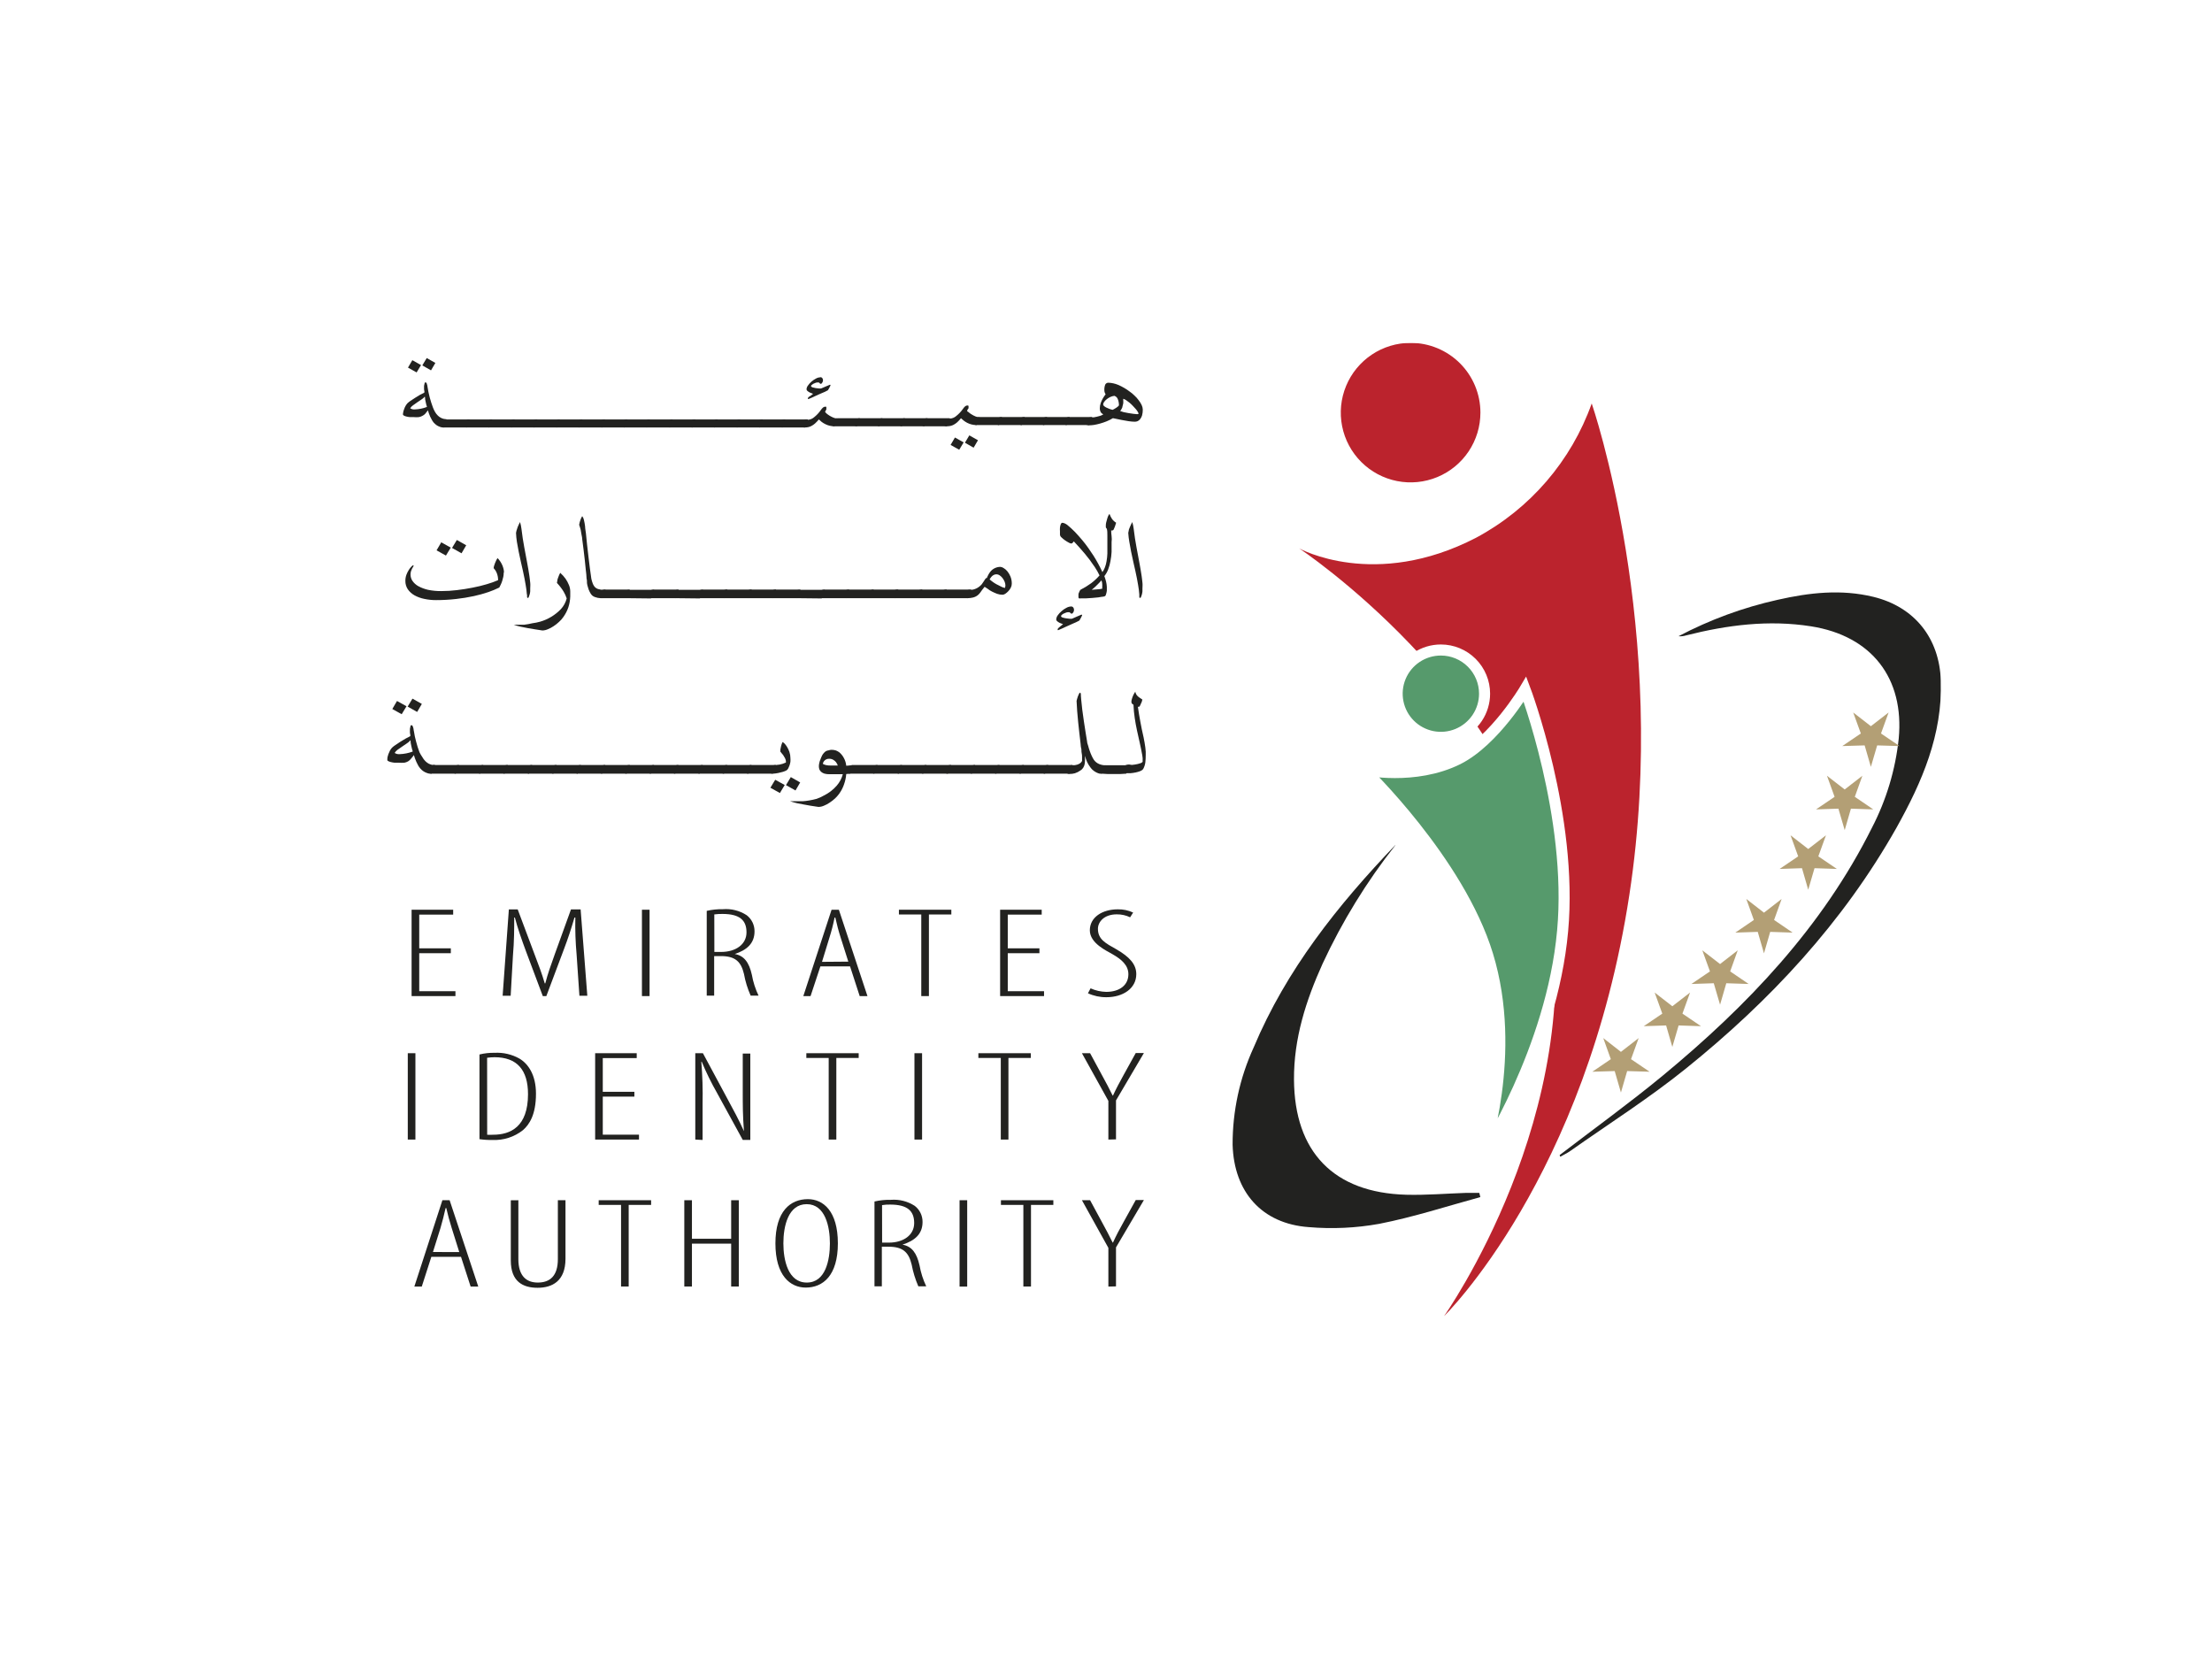<?xml version="1.0" encoding="UTF-8"?> <svg xmlns="http://www.w3.org/2000/svg" width="400" height="300" viewBox="0 0 400 300" fill="none"> <rect width="400" height="300" fill="white"></rect> <g clip-path="url(#clip0_38_118)"> <mask id="mask0_38_118" style="mask-type:luminance" maskUnits="userSpaceOnUse" x="49" y="41" width="321" height="218"> <path d="M369.714 41.341H49.737V258.03H369.714V41.341Z" fill="white"></path> </mask> <g mask="url(#mask0_38_118)"> <path fill-rule="evenodd" clip-rule="evenodd" d="M287.837 72.946C284.137 83.349 276.693 92.003 266.957 97.222C248.582 106.765 234.939 99.169 234.939 99.169C234.939 99.169 273.554 124.799 280.066 161.303C287.208 201.218 261.122 238.012 261.122 238.012C261.122 238.012 286.82 212.999 294.64 161.811C301.976 113.841 287.837 72.971 287.837 72.971" fill="#BB232D"></path> <path fill-rule="evenodd" clip-rule="evenodd" d="M275.769 124.642C275.769 124.642 270.261 133.943 263.664 137.27C255.832 141.176 246.657 139.205 246.657 139.205C246.657 139.205 263.809 155.667 269.014 172.697C274.486 190.598 268.046 209.116 268.046 209.116C268.046 209.116 280.635 189.885 282.572 168.331C284.472 147.672 275.769 124.642 275.769 124.642Z" fill="#569A6C"></path> <path d="M275.769 124.642C275.769 124.642 270.261 133.943 263.664 137.27C255.832 141.176 246.657 139.205 246.657 139.205C246.657 139.205 263.809 155.667 269.014 172.697C274.486 190.598 268.046 209.116 268.046 209.116C268.046 209.116 280.635 189.885 282.572 168.331C284.472 147.672 275.769 124.642 275.769 124.642Z" stroke="white" stroke-width="2" stroke-miterlimit="10"></path> <path fill-rule="evenodd" clip-rule="evenodd" d="M268.458 125.44C268.458 127.002 267.994 128.53 267.125 129.828C266.257 131.127 265.022 132.14 263.578 132.737C262.134 133.335 260.544 133.492 259.011 133.187C257.478 132.882 256.069 132.13 254.964 131.025C253.858 129.921 253.106 128.513 252.801 126.981C252.496 125.449 252.652 123.861 253.25 122.418C253.849 120.975 254.862 119.741 256.162 118.873C257.462 118.005 258.99 117.542 260.553 117.542C261.592 117.542 262.621 117.747 263.581 118.144C264.541 118.542 265.412 119.125 266.147 119.86C266.881 120.594 267.463 121.466 267.859 122.426C268.256 123.386 268.459 124.414 268.458 125.452" fill="#569A6C"></path> <path d="M268.458 125.44C268.458 127.002 267.994 128.53 267.125 129.828C266.257 131.127 265.022 132.14 263.578 132.737C262.134 133.335 260.544 133.492 259.011 133.187C257.478 132.882 256.069 132.13 254.964 131.025C253.858 129.921 253.106 128.513 252.801 126.981C252.496 125.449 252.652 123.861 253.25 122.418C253.849 120.975 254.862 119.741 256.162 118.873C257.462 118.005 258.99 117.542 260.553 117.542C262.649 117.542 264.66 118.374 266.142 119.855C267.625 121.337 268.458 123.346 268.458 125.44Z" stroke="white" stroke-width="2" stroke-miterlimit="10"></path> <path fill-rule="evenodd" clip-rule="evenodd" d="M267.707 74.603C267.709 77.099 266.971 79.539 265.585 81.615C264.199 83.692 262.228 85.311 259.922 86.267C257.615 87.224 255.076 87.475 252.626 86.99C250.176 86.505 247.926 85.304 246.159 83.54C244.392 81.776 243.188 79.529 242.7 77.081C242.212 74.634 242.461 72.096 243.416 69.791C244.372 67.485 245.99 65.514 248.066 64.127C250.143 62.74 252.584 62 255.082 62C258.428 62 261.638 63.328 264.005 65.691C266.372 68.054 267.704 71.26 267.707 74.603Z" fill="#BB232D"></path> <path d="M252.334 152.836C247.129 159.437 242.713 166.622 239.176 174.245C236.162 180.91 233.947 187.792 233.995 195.243C234.08 208.306 241.173 215.684 254.283 216.047C257.914 216.144 261.546 215.829 265.177 215.708C265.952 215.708 266.727 215.708 267.501 215.708C267.562 215.962 267.622 216.216 267.695 216.47C261.643 218.127 255.59 220.099 249.405 221.308C245.197 222.068 240.907 222.267 236.646 221.901C228.173 221.284 223.137 215.539 222.895 207C222.878 200.927 224.179 194.923 226.708 189.401C232.603 175.358 241.912 163.686 252.322 152.812" fill="#222220"></path> <path d="M282.063 208.85C288.273 204.085 294.628 199.5 300.656 194.529C315.969 181.877 329.526 167.677 338.508 149.679C341.111 144.657 342.754 139.193 343.35 133.568C344.379 122.683 338.508 115.002 327.505 113.26C319.842 112.051 312.349 113.018 304.929 114.893C304.476 115.037 303.999 115.09 303.525 115.05C309.189 112.066 315.226 109.849 321.476 108.458C327.19 107.164 332.94 106.511 338.762 107.926C346.243 109.753 350.709 115.425 350.964 123.082C351.278 132.855 347.562 141.418 342.938 149.692C333.254 166.843 320.084 180.982 304.857 193.235C298.211 198.593 290.948 203.202 283.952 208.136C283.383 208.536 282.741 208.826 282.148 209.177L282.039 208.911" fill="#222220"></path> <path d="M326.984 153.526L330.192 151.046L328.812 154.856L332.165 157.13L328.122 156.997L326.984 160.892L325.858 156.997L321.815 157.13L325.168 154.856L323.789 151.046L326.984 153.526Z" fill="#B39F75"></path> <path d="M333.581 142.761L336.777 140.281L335.409 144.091L338.75 146.365L334.707 146.232L333.581 150.115L332.443 146.232L328.4 146.365L331.753 144.091L330.373 140.281L333.581 142.761Z" fill="#B39F75"></path> <path d="M338.314 131.319L341.522 128.839L340.142 132.637L343.495 134.911L339.452 134.79L338.314 138.673L337.188 134.79L333.146 134.911L336.499 132.637L335.119 128.839L338.314 131.319Z" fill="#B39F75"></path> <path d="M318.983 165.041L322.178 162.561L320.811 166.359L324.164 168.645L320.109 168.512L318.983 172.395L317.857 168.512L313.802 168.645L317.155 166.359L315.787 162.561L318.983 165.041Z" fill="#B39F75"></path> <path d="M311.042 174.33L314.238 171.85L312.87 175.66L316.211 177.934L312.168 177.801L311.042 181.684L309.904 177.801L305.861 177.934L309.214 175.66L307.834 171.85L311.042 174.33Z" fill="#B39F75"></path> <path d="M302.411 181.962L305.619 179.483L304.239 183.293L307.592 185.567L303.549 185.433L302.411 189.316L301.286 185.433L297.243 185.567L300.596 183.293L299.216 179.483L302.411 181.962Z" fill="#B39F75"></path> <path d="M293.115 190.211L296.323 187.719L294.943 191.53L298.296 193.803L294.241 193.683L293.115 197.565L291.989 193.683L287.946 193.803L291.287 191.53L289.919 187.719L293.115 190.211Z" fill="#B39F75"></path> <path d="M81.524 172.37H75.81V179.241H82.359V180.124H74.43V164.508H81.948V165.391H75.81V171.487H81.524V172.37Z" fill="#222220"></path> <path d="M104.269 172.624C104.068 170.397 103.991 168.16 104.039 165.924H103.881C103.361 167.714 102.78 169.552 101.944 171.741L98.797 180.124H98.156L95.166 172.165C94.27 169.746 93.592 167.798 93.108 165.924H92.987C92.987 167.847 92.987 170.169 92.757 172.806L92.345 180.063H90.893L92.019 164.448H93.616L96.643 172.516C97.442 174.62 97.986 176.035 98.507 177.825H98.604C99.076 176.011 99.56 174.693 100.335 172.516L103.252 164.448H104.995L106.205 180.063H104.777L104.269 172.624Z" fill="#222220"></path> <path d="M117.463 164.508H116.083V180.124H117.463V164.508Z" fill="#222220"></path> <path d="M127.8 164.714C128.761 164.493 129.744 164.391 130.73 164.412C132.243 164.287 133.756 164.67 135.027 165.5C135.473 165.843 135.833 166.285 136.079 166.791C136.324 167.297 136.449 167.853 136.443 168.415C136.443 170.617 135.027 171.802 132.872 172.516C134.543 172.818 135.451 174.003 135.959 176.265C136.19 177.572 136.597 178.841 137.169 180.039H135.741C135.183 178.781 134.776 177.462 134.531 176.108C133.986 173.834 132.896 172.891 130.354 172.891H129.144V180.039H127.8V164.714ZM129.18 172.141H130.391C133.054 172.141 134.991 170.774 134.991 168.597C134.991 166.419 133.78 165.27 130.645 165.27C130.151 165.263 129.658 165.291 129.168 165.355L129.18 172.141Z" fill="#222220"></path> <path d="M148.354 174.753L146.575 180.124H145.267L150.376 164.508H151.695L156.864 180.124H155.46L153.716 174.753H148.354ZM153.402 173.894L152.022 169.552C151.634 168.343 151.344 167.242 151.053 165.924H150.92C150.677 167.149 150.366 168.361 149.988 169.552L148.645 173.931L153.402 173.894Z" fill="#222220"></path> <path d="M166.596 165.367H162.553V164.508H172.031V165.367H167.976V180.124H166.596V165.367Z" fill="#222220"></path> <path d="M187.961 172.37H182.235V179.241H188.796V180.124H180.855V164.508H188.373V165.391H182.235V171.487H187.961V172.37Z" fill="#222220"></path> <path d="M197.209 178.721C198.097 179.121 199.056 179.339 200.029 179.362C202.45 179.362 204.048 178.152 204.048 176.168C204.048 174.523 202.765 173.459 201.155 172.54C200.223 171.971 197.076 170.617 197.076 168.234C197.076 165.851 199.351 164.436 202.123 164.436C203.084 164.413 204.037 164.612 204.908 165.016L204.363 165.875C203.608 165.513 202.779 165.331 201.942 165.343C199.63 165.343 198.54 166.734 198.54 167.956C198.54 169.879 199.957 170.58 201.845 171.645C204.266 173.036 205.476 174.378 205.476 176.156C205.476 178.757 203.055 180.329 200.078 180.329C198.925 180.341 197.784 180.097 196.737 179.616L197.209 178.721Z" fill="#222220"></path> <path d="M80.325 77.301H80.035C79.874 77.284 79.715 77.247 79.563 77.192C79.369 77.121 79.183 77.032 79.006 76.926C78.793 76.78 78.597 76.61 78.425 76.418C78.302 76.266 78.193 76.104 78.098 75.934C77.989 75.74 77.88 75.535 77.783 75.329C77.686 75.124 77.614 74.918 77.541 74.712C77.469 74.507 77.42 74.349 77.384 74.204C77.19 74.458 77.021 74.676 76.876 74.845C76.728 74.994 76.556 75.117 76.367 75.208C76.175 75.315 75.966 75.388 75.75 75.426C75.44 75.455 75.128 75.455 74.818 75.426C74.58 75.438 74.341 75.438 74.103 75.426C73.891 75.406 73.681 75.369 73.474 75.317C73.318 75.282 73.167 75.225 73.026 75.148C72.917 75.075 72.857 75.003 72.857 74.918C72.865 74.787 72.885 74.658 72.917 74.531C72.954 74.349 73.007 74.171 73.075 73.999C73.139 73.797 73.224 73.602 73.329 73.418C73.43 73.235 73.552 73.065 73.692 72.91C73.855 72.76 74.029 72.623 74.212 72.499C74.467 72.317 74.757 72.136 75.06 71.942C75.362 71.749 75.665 71.555 75.968 71.386C76.27 71.217 76.512 71.096 76.682 71.023C76.851 70.951 76.682 70.6 76.682 70.382C76.682 70.164 76.682 69.959 76.682 69.777C76.702 69.626 76.734 69.476 76.779 69.33C76.779 69.209 76.839 69.148 76.96 69.148C77.005 69.152 77.047 69.168 77.082 69.197C77.116 69.225 77.142 69.263 77.154 69.306C77.208 69.438 77.249 69.576 77.275 69.717C77.275 69.898 77.348 70.092 77.372 70.309C77.396 70.527 77.457 70.769 77.505 71.011C77.553 71.253 77.638 71.58 77.711 71.882C77.783 72.184 77.88 72.487 77.977 72.789C78.074 73.091 78.171 73.382 78.28 73.66C78.381 73.93 78.503 74.193 78.643 74.446C78.78 74.701 78.956 74.933 79.163 75.136C79.325 75.302 79.513 75.441 79.72 75.547C79.894 75.644 80.082 75.713 80.277 75.752C80.436 75.788 80.598 75.808 80.761 75.813L80.325 77.301ZM74.564 65.133L76.137 66.016L75.338 67.346L73.777 66.475L74.564 65.133ZM76.815 71.713C76.67 71.898 76.494 72.058 76.294 72.184L75.483 72.729L74.684 73.297C74.478 73.435 74.305 73.617 74.176 73.829C74.426 73.995 74.726 74.067 75.023 74.035C75.77 74.009 76.506 73.858 77.202 73.587C77.202 73.491 77.142 73.358 77.093 73.212C77.045 73.067 77.021 72.898 76.984 72.716L76.876 72.196C76.876 72.015 76.876 71.846 76.815 71.713ZM77.166 64.746L78.728 65.629L77.941 66.971L76.367 66.076L77.166 64.746Z" fill="#222220"></path> <path d="M80.325 77.301C80.243 77.301 80.162 77.284 80.087 77.251C80.012 77.217 79.944 77.168 79.89 77.107C79.822 77.035 79.773 76.949 79.744 76.854C79.716 76.76 79.71 76.66 79.726 76.563C79.743 76.466 79.781 76.374 79.839 76.294C79.897 76.215 79.972 76.149 80.059 76.103C80.287 75.926 80.57 75.836 80.858 75.849H84.937L84.405 77.301H80.325Z" fill="#222220"></path> <path d="M84.405 77.301C84.322 77.302 84.241 77.285 84.165 77.252C84.09 77.218 84.023 77.169 83.969 77.107C83.856 76.986 83.795 76.825 83.799 76.66C83.805 76.547 83.838 76.439 83.895 76.342C83.952 76.245 84.031 76.163 84.126 76.103C84.361 75.931 84.646 75.842 84.937 75.849H89.016L88.472 77.301H84.405Z" fill="#222220"></path> <path d="M88.472 77.301C88.389 77.302 88.308 77.285 88.233 77.252C88.157 77.218 88.09 77.169 88.036 77.107C87.919 76.987 87.854 76.827 87.855 76.66C87.864 76.547 87.899 76.438 87.958 76.341C88.017 76.245 88.097 76.163 88.193 76.103C88.428 75.931 88.713 75.842 89.004 75.849H93.084L92.551 77.301H88.472Z" fill="#222220"></path> <path d="M92.563 77.301C92.481 77.302 92.4 77.285 92.324 77.252C92.249 77.218 92.182 77.169 92.128 77.107C92.011 76.987 91.946 76.827 91.946 76.66C91.955 76.547 91.991 76.438 92.049 76.341C92.108 76.245 92.189 76.163 92.285 76.103C92.52 75.931 92.805 75.842 93.096 75.849H97.175L96.643 77.301H92.563Z" fill="#222220"></path> <path d="M96.643 77.301C96.559 77.3 96.476 77.283 96.399 77.25C96.322 77.217 96.252 77.168 96.195 77.107C96.128 77.035 96.078 76.949 96.05 76.854C96.021 76.76 96.015 76.66 96.031 76.563C96.048 76.466 96.086 76.374 96.144 76.294C96.202 76.215 96.277 76.149 96.364 76.103C96.599 75.931 96.884 75.842 97.175 75.849H101.255L100.71 77.301H96.643Z" fill="#222220"></path> <path d="M100.71 77.301C100.628 77.3 100.547 77.282 100.472 77.249C100.397 77.215 100.33 77.167 100.274 77.107C100.207 77.035 100.157 76.949 100.129 76.854C100.101 76.76 100.094 76.66 100.111 76.563C100.127 76.466 100.166 76.374 100.223 76.294C100.281 76.215 100.356 76.149 100.444 76.103C100.674 75.931 100.955 75.842 101.242 75.849H105.322L104.789 77.301H100.71Z" fill="#222220"></path> <path d="M104.789 77.301C104.707 77.301 104.626 77.284 104.55 77.251C104.475 77.217 104.408 77.168 104.353 77.107C104.249 76.982 104.197 76.822 104.208 76.66C104.214 76.546 104.249 76.436 104.308 76.339C104.367 76.242 104.449 76.161 104.547 76.103C104.775 75.926 105.058 75.836 105.346 75.849H109.425L108.893 77.301H104.789Z" fill="#222220"></path> <path d="M108.868 77.301C108.786 77.302 108.705 77.285 108.629 77.252C108.554 77.218 108.487 77.169 108.433 77.107C108.319 76.986 108.258 76.825 108.263 76.66C108.269 76.547 108.302 76.439 108.359 76.342C108.416 76.245 108.495 76.163 108.59 76.103C108.825 75.931 109.11 75.842 109.401 75.849H113.48L112.948 77.301H108.868Z" fill="#222220"></path> <path d="M112.948 77.301C112.865 77.302 112.784 77.285 112.709 77.252C112.633 77.218 112.566 77.169 112.512 77.107C112.395 76.987 112.33 76.827 112.33 76.66C112.34 76.547 112.375 76.438 112.434 76.341C112.493 76.245 112.573 76.163 112.669 76.103C112.904 75.931 113.189 75.842 113.48 75.849H117.523L116.991 77.301H112.948Z" fill="#222220"></path> <path d="M117.027 77.301C116.943 77.3 116.86 77.283 116.783 77.25C116.706 77.217 116.637 77.168 116.579 77.107C116.471 76.983 116.411 76.824 116.41 76.66C116.419 76.547 116.454 76.438 116.513 76.341C116.572 76.245 116.653 76.163 116.749 76.103C116.984 75.931 117.269 75.842 117.56 75.849H121.639L121.155 77.301H117.027Z" fill="#222220"></path> <path d="M121.155 77.301C121.071 77.3 120.988 77.283 120.911 77.25C120.834 77.217 120.765 77.168 120.707 77.107C120.64 77.035 120.59 76.949 120.562 76.854C120.533 76.76 120.527 76.66 120.544 76.563C120.56 76.466 120.599 76.374 120.656 76.294C120.714 76.215 120.789 76.149 120.876 76.103C121.111 75.931 121.396 75.842 121.687 75.849H125.767L125.222 77.301H121.155Z" fill="#222220"></path> <path d="M125.174 77.301C125.092 77.3 125.011 77.282 124.936 77.249C124.861 77.215 124.793 77.167 124.738 77.107C124.671 77.035 124.621 76.949 124.593 76.854C124.564 76.76 124.558 76.66 124.574 76.563C124.591 76.466 124.629 76.374 124.687 76.294C124.745 76.215 124.82 76.149 124.907 76.103C125.138 75.931 125.419 75.842 125.706 75.849H129.785L129.253 77.301H125.174Z" fill="#222220"></path> <path d="M129.253 77.301C129.171 77.301 129.089 77.284 129.014 77.251C128.939 77.217 128.872 77.168 128.817 77.107C128.75 77.035 128.7 76.949 128.672 76.854C128.644 76.76 128.637 76.66 128.654 76.563C128.67 76.466 128.709 76.374 128.766 76.294C128.824 76.215 128.899 76.149 128.987 76.103C129.214 75.926 129.497 75.836 129.785 75.849H133.865L133.332 77.301H129.253Z" fill="#222220"></path> <path d="M133.332 77.301C133.25 77.302 133.168 77.285 133.093 77.252C133.018 77.218 132.951 77.169 132.896 77.107C132.783 76.986 132.722 76.825 132.727 76.66C132.733 76.547 132.766 76.439 132.822 76.342C132.879 76.245 132.959 76.163 133.054 76.103C133.289 75.931 133.574 75.842 133.865 75.849H137.944L137.411 77.301H133.332Z" fill="#222220"></path> <path d="M137.412 77.301C137.329 77.302 137.248 77.285 137.172 77.252C137.097 77.218 137.03 77.169 136.976 77.107C136.859 76.987 136.794 76.827 136.794 76.66C136.803 76.547 136.839 76.438 136.898 76.341C136.957 76.245 137.037 76.163 137.133 76.103C137.368 75.931 137.653 75.842 137.944 75.849H142.023L141.491 77.301H137.412Z" fill="#222220"></path> <path d="M141.491 77.301C141.407 77.3 141.324 77.283 141.247 77.25C141.17 77.217 141.1 77.168 141.043 77.107C140.935 76.983 140.875 76.824 140.873 76.66C140.882 76.547 140.918 76.438 140.977 76.341C141.036 76.245 141.116 76.163 141.212 76.103C141.447 75.931 141.732 75.842 142.023 75.849H146.103L145.57 77.301H141.491Z" fill="#222220"></path> <path d="M150.884 77.083C150.303 77.089 149.729 76.952 149.213 76.684C148.988 76.571 148.773 76.437 148.572 76.285C148.399 76.149 148.233 76.003 148.076 75.849C147.86 76.112 147.625 76.358 147.374 76.587C147.181 76.756 146.97 76.902 146.744 77.022C146.559 77.127 146.359 77.2 146.151 77.24C145.96 77.278 145.765 77.299 145.57 77.301C145.458 77.317 145.343 77.305 145.237 77.264C145.132 77.224 145.038 77.157 144.965 77.071C144.884 76.944 144.838 76.798 144.832 76.647C144.835 76.538 144.873 76.432 144.94 76.345C145.02 76.243 145.119 76.156 145.231 76.091C145.352 76.007 145.487 75.945 145.63 75.91C145.787 75.886 145.946 75.886 146.103 75.91C146.515 75.885 146.907 75.723 147.216 75.45C147.682 75.081 148.09 74.645 148.427 74.156C148.543 73.981 148.681 73.823 148.838 73.684C148.96 73.583 149.116 73.531 149.274 73.539C149.371 73.539 149.419 73.539 149.431 73.636C149.442 73.692 149.442 73.749 149.431 73.805C149.446 73.861 149.446 73.919 149.431 73.974C149.431 74.035 149.431 74.108 149.347 74.18C149.293 74.274 149.245 74.371 149.201 74.47C149.201 74.47 149.274 74.603 149.419 74.737C149.595 74.887 149.781 75.024 149.976 75.148C150.211 75.294 150.458 75.42 150.714 75.523C150.955 75.628 151.214 75.686 151.477 75.692L150.884 77.083ZM148.354 68.205C148.423 68.203 148.491 68.219 148.553 68.251C148.614 68.282 148.666 68.329 148.705 68.386C148.783 68.487 148.825 68.61 148.826 68.737C148.83 68.906 148.779 69.071 148.681 69.209C148.596 69.342 148.511 69.415 148.439 69.415C148.39 69.411 148.343 69.396 148.301 69.371C148.258 69.345 148.223 69.311 148.197 69.269C148.181 69.237 148.157 69.21 148.127 69.191C148.097 69.172 148.063 69.161 148.027 69.16H147.785C147.677 69.166 147.57 69.191 147.47 69.233C147.34 69.273 147.215 69.326 147.095 69.39C146.982 69.45 146.876 69.523 146.78 69.608C146.716 69.66 146.673 69.733 146.659 69.814C146.659 69.898 146.744 69.983 146.914 70.043C147.1 70.099 147.29 70.143 147.482 70.177L148.1 70.249H148.475C148.826 70.116 149.092 69.995 149.274 69.91L150.073 69.572C150.146 69.572 150.182 69.572 150.182 69.693C150.051 69.994 149.897 70.285 149.722 70.564L149.165 70.854L148.681 71.059L148.148 71.289L147.507 71.58L146.889 71.87C146.708 71.954 146.466 72.063 146.175 72.172C146.175 72.172 146.09 72.172 146.09 72.051C146.102 71.947 146.154 71.851 146.236 71.785C146.345 71.71 146.458 71.642 146.575 71.58L147.035 71.217C146.837 71.152 146.643 71.075 146.454 70.987C146.312 70.922 146.182 70.837 146.066 70.733C146.002 70.696 145.948 70.643 145.91 70.58C145.872 70.516 145.851 70.444 145.848 70.37C145.867 70.132 145.955 69.905 146.103 69.717C146.282 69.457 146.493 69.222 146.732 69.015C146.98 68.799 147.252 68.612 147.543 68.459C147.79 68.315 148.069 68.236 148.354 68.229" fill="#222220"></path> <path d="M150.884 77.083C150.801 77.087 150.719 77.071 150.643 77.038C150.568 77.004 150.501 76.953 150.448 76.889C150.332 76.77 150.266 76.609 150.267 76.442C150.276 76.329 150.311 76.22 150.37 76.124C150.429 76.027 150.51 75.945 150.606 75.885C150.84 75.714 151.126 75.624 151.417 75.632H155.496L154.963 77.083H150.884Z" fill="#222220"></path> <path d="M154.963 77.083C154.879 77.086 154.795 77.07 154.718 77.037C154.64 77.003 154.571 76.953 154.516 76.889C154.448 76.817 154.399 76.731 154.37 76.637C154.342 76.542 154.336 76.443 154.352 76.346C154.369 76.249 154.407 76.156 154.465 76.077C154.523 75.997 154.598 75.931 154.685 75.885C154.92 75.714 155.205 75.624 155.496 75.632H159.575L159.031 77.083H154.963Z" fill="#222220"></path> <path d="M159.03 77.083C158.948 77.085 158.866 77.069 158.791 77.035C158.715 77.002 158.648 76.952 158.595 76.889C158.527 76.817 158.478 76.731 158.449 76.637C158.421 76.542 158.415 76.443 158.431 76.346C158.448 76.249 158.486 76.156 158.544 76.077C158.602 75.997 158.677 75.931 158.764 75.885C158.994 75.714 159.276 75.624 159.563 75.632H163.642L163.11 77.083H159.03Z" fill="#222220"></path> <path d="M163.11 77.083C163.027 77.085 162.945 77.069 162.87 77.035C162.795 77.002 162.728 76.952 162.674 76.889C162.607 76.817 162.557 76.731 162.529 76.637C162.5 76.542 162.494 76.443 162.511 76.346C162.527 76.249 162.566 76.157 162.623 76.077C162.681 75.997 162.756 75.931 162.843 75.885C163.071 75.709 163.354 75.618 163.642 75.632H167.722L167.153 77.083H163.11Z" fill="#222220"></path> <path d="M167.153 77.083C167.07 77.087 166.988 77.071 166.912 77.038C166.836 77.004 166.77 76.953 166.717 76.889C166.604 76.768 166.543 76.608 166.548 76.442C166.554 76.33 166.586 76.221 166.643 76.124C166.7 76.027 166.779 75.945 166.874 75.885C167.109 75.714 167.394 75.624 167.685 75.632H171.765L171.232 77.083H167.153Z" fill="#222220"></path> <path d="M176.582 76.865C176.28 76.868 175.979 76.831 175.687 76.756C175.419 76.687 175.159 76.59 174.912 76.466C174.69 76.353 174.479 76.219 174.283 76.067C174.103 75.934 173.933 75.788 173.774 75.632C173.562 75.894 173.331 76.14 173.084 76.369C172.89 76.536 172.679 76.682 172.455 76.805C172.269 76.907 172.069 76.981 171.862 77.022C171.666 77.061 171.468 77.081 171.268 77.083C170.966 77.083 170.772 77.01 170.675 76.853C170.586 76.729 170.536 76.582 170.53 76.43C170.533 76.32 170.572 76.214 170.639 76.127C170.718 76.025 170.817 75.939 170.929 75.873C171.056 75.791 171.195 75.73 171.341 75.692C171.493 75.668 171.649 75.668 171.801 75.692C172.213 75.667 172.605 75.505 172.915 75.232C173.377 74.865 173.785 74.433 174.125 73.95C174.239 73.77 174.377 73.608 174.537 73.466C174.658 73.365 174.814 73.313 174.972 73.321C175.007 73.316 175.043 73.323 175.074 73.34C175.105 73.358 175.129 73.385 175.142 73.418C175.145 73.474 175.145 73.531 175.142 73.587C175.151 73.643 175.151 73.701 175.142 73.757C175.142 73.817 175.142 73.89 175.045 73.962C174.948 74.035 174.972 74.12 174.9 74.253C174.827 74.386 174.972 74.386 175.13 74.519C175.3 74.676 175.487 74.814 175.687 74.93C175.916 75.079 176.159 75.204 176.413 75.305C176.654 75.41 176.913 75.468 177.176 75.474L176.582 76.865ZM172.685 79.115L174.258 79.998L173.459 81.328L171.898 80.458L172.685 79.115ZM175.287 78.728L176.849 79.611L176.062 80.954L174.488 80.058L175.287 78.728Z" fill="#222220"></path> <path d="M176.582 76.865C176.5 76.869 176.417 76.853 176.342 76.82C176.266 76.786 176.199 76.736 176.147 76.672C176.089 76.612 176.045 76.542 176.016 76.465C175.987 76.388 175.973 76.306 175.977 76.224C175.983 76.112 176.016 76.003 176.073 75.906C176.13 75.809 176.209 75.728 176.304 75.668C176.539 75.496 176.824 75.407 177.115 75.414H181.194L180.662 76.865H176.582Z" fill="#222220"></path> <path d="M180.662 76.865C180.579 76.869 180.497 76.853 180.421 76.82C180.345 76.786 180.279 76.736 180.226 76.672C180.167 76.613 180.121 76.543 180.09 76.466C180.058 76.389 180.043 76.307 180.045 76.224C180.054 76.112 180.089 76.002 180.148 75.906C180.207 75.809 180.287 75.728 180.383 75.668C180.618 75.496 180.903 75.407 181.194 75.414H185.31L184.777 76.865H180.662Z" fill="#222220"></path> <path d="M184.741 76.865C184.658 76.869 184.576 76.853 184.5 76.82C184.425 76.786 184.358 76.736 184.305 76.672C184.246 76.613 184.2 76.543 184.169 76.466C184.138 76.389 184.122 76.307 184.124 76.224C184.133 76.112 184.168 76.002 184.227 75.906C184.286 75.809 184.367 75.728 184.463 75.668C184.697 75.496 184.983 75.407 185.274 75.414H189.353L188.82 76.865H184.741Z" fill="#222220"></path> <path d="M188.82 76.865C188.736 76.868 188.652 76.852 188.575 76.819C188.497 76.785 188.428 76.735 188.373 76.672C188.263 76.549 188.202 76.389 188.203 76.224C188.212 76.112 188.248 76.002 188.307 75.906C188.365 75.809 188.446 75.728 188.542 75.668C188.777 75.496 189.062 75.407 189.353 75.414H193.432L192.888 76.865H188.82Z" fill="#222220"></path> <path d="M192.9 76.865C192.815 76.868 192.731 76.852 192.654 76.819C192.576 76.785 192.507 76.735 192.452 76.672C192.342 76.549 192.281 76.389 192.282 76.224C192.288 76.111 192.323 76.001 192.382 75.903C192.441 75.806 192.523 75.725 192.621 75.668C192.855 75.494 193.141 75.405 193.432 75.414H197.499L196.967 76.865H192.9Z" fill="#222220"></path> <path d="M199.485 74.906C199.355 74.84 199.237 74.754 199.134 74.652C199.062 74.556 199.005 74.45 198.964 74.337C198.904 74.175 198.876 74.002 198.88 73.829C198.882 73.504 198.939 73.18 199.049 72.874C199.146 72.597 199.268 72.33 199.412 72.076C199.564 71.804 199.739 71.545 199.933 71.301C199.786 71.087 199.706 70.835 199.703 70.576C199.682 70.226 199.736 69.875 199.86 69.547C199.915 69.439 200 69.349 200.105 69.289C200.211 69.228 200.332 69.201 200.453 69.209C201.053 69.231 201.643 69.363 202.196 69.596C202.937 69.912 203.636 70.319 204.278 70.805C204.587 71.015 204.875 71.254 205.138 71.519C205.42 71.774 205.676 72.058 205.9 72.366C206.116 72.633 206.299 72.926 206.445 73.237C206.571 73.493 206.642 73.773 206.651 74.059C206.658 74.422 206.613 74.785 206.518 75.136C206.443 75.377 206.324 75.603 206.167 75.801C206.045 75.958 205.887 76.082 205.707 76.164C205.552 76.224 205.388 76.256 205.222 76.26C204.841 76.252 204.461 76.22 204.085 76.164C203.625 76.091 203.189 76.019 202.777 75.934C202.366 75.849 201.845 75.752 201.252 75.619C200.888 75.838 200.507 76.028 200.114 76.188C199.727 76.345 199.34 76.478 198.904 76.599C198.545 76.7 198.182 76.781 197.814 76.841C197.514 76.886 197.21 76.911 196.906 76.914C196.771 76.896 196.638 76.868 196.507 76.829C196.403 76.788 196.311 76.722 196.241 76.635C196.194 76.583 196.158 76.522 196.135 76.455C196.113 76.389 196.103 76.319 196.108 76.248C196.115 76.129 196.155 76.014 196.223 75.916C196.292 75.818 196.386 75.74 196.495 75.692C196.782 75.529 197.109 75.449 197.439 75.462H197.814L198.359 75.353C198.556 75.312 198.75 75.26 198.94 75.196C199.108 75.144 199.27 75.075 199.424 74.99M199.485 73.14C199.489 73.192 199.504 73.242 199.529 73.288C199.554 73.334 199.589 73.374 199.63 73.406C199.748 73.519 199.882 73.613 200.029 73.684C200.21 73.776 200.396 73.857 200.586 73.926C200.785 74.009 200.992 74.07 201.204 74.108L201.506 73.95L201.881 73.72C201.998 73.645 202.107 73.561 202.208 73.466C202.243 73.443 202.273 73.412 202.296 73.377C202.319 73.342 202.334 73.302 202.341 73.261C202.342 72.901 202.277 72.544 202.148 72.209C202.099 72.062 202.017 71.929 201.908 71.82C201.798 71.71 201.665 71.628 201.518 71.579C201.263 71.609 201.014 71.678 200.78 71.785C200.552 71.894 200.337 72.028 200.138 72.184C199.957 72.325 199.798 72.492 199.666 72.68C199.56 72.811 199.497 72.972 199.485 73.14ZM202.535 74.349C202.693 74.349 202.923 74.458 203.201 74.531L204.072 74.7L204.956 74.833C205.173 74.866 205.391 74.886 205.61 74.894C205.791 74.894 205.876 74.894 205.876 74.797C205.863 74.674 205.817 74.557 205.743 74.458C205.632 74.279 205.506 74.109 205.368 73.95C205.2 73.748 205.022 73.554 204.835 73.37C204.645 73.168 204.443 72.978 204.23 72.801C204.024 72.632 203.818 72.487 203.625 72.354C203.468 72.248 203.297 72.166 203.116 72.112V72.354C203.135 72.555 203.135 72.757 203.116 72.958C203.082 73.151 203.034 73.341 202.971 73.527C202.971 73.708 202.838 73.866 202.777 74.011C202.722 74.131 202.653 74.245 202.571 74.349" fill="#222220"></path> <path d="M91.086 103.56C91.086 103.807 91.061 104.054 91.014 104.298C90.953 104.552 90.893 104.793 90.82 105.035C90.748 105.277 90.651 105.495 90.554 105.713C90.457 105.93 90.372 106.1 90.287 106.245C89.648 106.56 88.989 106.835 88.314 107.067C87.453 107.358 86.576 107.6 85.688 107.793C84.632 108.021 83.566 108.195 82.492 108.313C81.287 108.451 80.074 108.519 78.861 108.519C78.149 108.522 77.439 108.449 76.742 108.301C76.12 108.18 75.519 107.964 74.963 107.66C74.482 107.393 74.068 107.021 73.752 106.572C73.448 106.118 73.291 105.581 73.305 105.035C73.302 104.665 73.363 104.297 73.486 103.947C73.602 103.639 73.748 103.343 73.922 103.064C74.056 102.845 74.214 102.642 74.394 102.459C74.539 102.302 74.636 102.229 74.697 102.229C74.757 102.229 74.793 102.229 74.793 102.314C74.793 102.399 74.588 102.677 74.515 102.822C74.437 102.973 74.372 103.131 74.321 103.294C74.235 103.588 74.215 103.897 74.26 104.2C74.306 104.503 74.418 104.792 74.588 105.047C74.865 105.443 75.23 105.769 75.653 106.003C76.202 106.298 76.788 106.518 77.396 106.656C78.192 106.821 79.004 106.898 79.817 106.886C80.743 106.887 81.669 106.83 82.589 106.717C83.557 106.608 84.513 106.451 85.446 106.269C86.378 106.088 87.237 105.882 88.036 105.64C88.728 105.441 89.408 105.199 90.07 104.914C90.075 104.502 90.006 104.092 89.864 103.705C89.734 103.349 89.532 103.024 89.271 102.749C89.275 102.606 89.3 102.463 89.343 102.326C89.395 102.15 89.456 101.976 89.525 101.806L89.743 101.31C89.828 101.141 89.9 101.02 89.961 100.923C90.09 101.036 90.204 101.167 90.3 101.31C90.453 101.502 90.587 101.708 90.699 101.927C90.827 102.165 90.928 102.417 91.002 102.677C91.087 102.943 91.132 103.22 91.135 103.499M79.793 98.069L81.512 99.024L80.64 100.463L78.945 99.52L79.793 98.069ZM82.613 97.645L84.308 98.601L83.46 100.052L81.742 99.085L82.613 97.645Z" fill="#222220"></path> <path d="M95.275 107.467C95.231 106.899 95.158 106.334 95.057 105.773C94.936 105.047 94.778 104.201 94.561 103.233C94.452 102.725 94.318 102.181 94.185 101.576C94.052 100.971 93.919 100.367 93.798 99.774C93.677 99.181 93.568 98.564 93.471 97.984C93.388 97.447 93.335 96.906 93.314 96.363C93.328 96.227 93.356 96.094 93.398 95.964C93.459 95.758 93.544 95.528 93.616 95.299C93.741 94.993 93.882 94.694 94.04 94.403C94.159 94.799 94.244 95.203 94.294 95.613C94.439 96.823 94.609 97.948 94.803 98.963L95.323 101.745C95.396 102.108 95.468 102.495 95.541 102.955C95.614 103.415 95.674 103.802 95.735 104.165C95.795 104.527 95.832 105.011 95.88 105.374C95.928 105.737 95.88 106.124 95.88 106.438C95.889 106.6 95.889 106.761 95.88 106.922C95.88 107.116 95.819 107.297 95.783 107.479C95.745 107.633 95.693 107.783 95.626 107.926C95.626 108.059 95.505 108.12 95.432 108.12C95.359 108.12 95.323 108.12 95.311 107.926C95.299 107.733 95.311 107.684 95.311 107.563L95.275 107.467Z" fill="#222220"></path> <path d="M101.327 103.608C101.687 103.923 102.008 104.281 102.283 104.673C102.515 105.009 102.71 105.37 102.864 105.749C103.032 106.13 103.119 106.542 103.119 106.959V107.6C103.126 107.684 103.126 107.769 103.119 107.854C103.101 108.533 102.982 109.205 102.767 109.849C102.553 110.472 102.247 111.059 101.86 111.591C101.639 111.913 101.379 112.205 101.085 112.462C100.783 112.75 100.455 113.009 100.104 113.236C99.775 113.459 99.421 113.646 99.051 113.792C98.746 113.927 98.417 114.001 98.083 114.01C97.478 113.926 96.993 113.853 96.606 113.78L95.396 113.575L94.185 113.333C93.749 113.243 93.321 113.121 92.902 112.97H93.156C93.713 112.97 94.258 112.97 94.79 112.97C95.288 112.911 95.781 112.822 96.267 112.704C96.75 112.644 97.228 112.547 97.696 112.414C99.115 111.998 100.4 111.218 101.424 110.152C101.93 109.604 102.291 108.939 102.477 108.216C102.342 107.794 102.159 107.388 101.932 107.007C101.756 106.713 101.562 106.43 101.351 106.16C101.17 105.93 100.964 105.676 100.71 105.41C100.722 105.275 100.747 105.142 100.782 105.011C100.782 104.818 100.879 104.6 100.952 104.382C101.048 104.092 101.174 103.812 101.327 103.548" fill="#222220"></path> <path d="M108.929 108.168H108.566C108.403 108.158 108.241 108.138 108.082 108.108L107.573 107.962C107.415 107.906 107.268 107.825 107.137 107.721C106.919 107.526 106.746 107.287 106.629 107.019C106.492 106.75 106.386 106.466 106.314 106.172C106.234 105.937 106.177 105.694 106.145 105.447C106.145 105.144 106.145 104.866 106.072 104.636C106.072 104.14 105.987 103.596 105.927 103.028C105.866 102.459 105.818 101.818 105.745 101.25C105.673 100.681 105.6 100.04 105.527 99.387C105.455 98.734 105.37 98.177 105.285 97.512C105.285 97.222 105.201 96.931 105.152 96.653L105.007 95.807C104.976 95.663 104.935 95.522 104.886 95.383C104.844 95.219 104.792 95.057 104.729 94.899C104.755 94.732 104.791 94.566 104.837 94.403C104.885 94.231 104.941 94.062 105.007 93.895C105.077 93.7 105.171 93.513 105.285 93.339C105.361 93.441 105.425 93.551 105.479 93.666C105.526 93.775 105.563 93.888 105.588 94.004C105.686 94.403 105.759 94.806 105.806 95.214C105.806 95.589 105.903 95.988 105.951 96.424C106 96.859 106.072 97.718 106.157 98.456C106.242 99.193 106.314 99.931 106.411 100.669C106.508 101.407 106.593 102.132 106.677 102.822L106.932 104.648C106.959 104.795 106.996 104.941 107.041 105.084C107.084 105.24 107.136 105.393 107.198 105.543C107.256 105.688 107.329 105.826 107.416 105.955C107.49 106.075 107.584 106.181 107.694 106.269C107.827 106.378 107.979 106.46 108.142 106.511C108.317 106.563 108.495 106.603 108.675 106.632C108.836 106.643 108.998 106.643 109.159 106.632H109.51L108.929 108.168Z" fill="#222220"></path> <path d="M108.929 108.168C108.84 108.172 108.751 108.156 108.669 108.12C108.587 108.085 108.515 108.031 108.457 107.962C108.336 107.831 108.271 107.657 108.275 107.479C108.285 107.357 108.322 107.238 108.385 107.133C108.448 107.028 108.535 106.939 108.639 106.874C108.891 106.691 109.198 106.597 109.51 106.608H113.892L113.311 108.168H108.929Z" fill="#222220"></path> <path d="M113.335 108.168C113.246 108.171 113.157 108.155 113.075 108.119C112.994 108.084 112.921 108.03 112.863 107.962C112.742 107.831 112.677 107.657 112.681 107.479C112.691 107.357 112.728 107.238 112.791 107.133C112.854 107.028 112.941 106.939 113.045 106.874C113.297 106.713 113.593 106.637 113.892 106.656H118.298L117.729 108.216L113.335 108.168Z" fill="#222220"></path> <path d="M117.753 108.168C117.663 108.172 117.572 108.155 117.488 108.119C117.405 108.084 117.33 108.03 117.269 107.962C117.148 107.831 117.083 107.657 117.088 107.479C117.097 107.357 117.134 107.238 117.198 107.133C117.261 107.028 117.347 106.939 117.451 106.874C117.704 106.691 118.01 106.597 118.322 106.608H122.728L122.16 108.168H117.753Z" fill="#222220"></path> <path d="M122.159 108.168C122.069 108.172 121.978 108.155 121.894 108.119C121.811 108.084 121.736 108.03 121.675 107.962C121.554 107.831 121.489 107.657 121.494 107.479C121.503 107.357 121.54 107.238 121.604 107.133C121.667 107.028 121.753 106.939 121.857 106.874C122.116 106.708 122.422 106.631 122.728 106.656H127.134L126.566 108.216L122.159 108.168Z" fill="#222220"></path> <path d="M126.566 108.168C126.475 108.172 126.384 108.155 126.301 108.119C126.217 108.084 126.142 108.03 126.081 107.962C125.96 107.831 125.895 107.657 125.9 107.479C125.909 107.357 125.947 107.238 126.01 107.133C126.073 107.028 126.16 106.939 126.263 106.874C126.516 106.691 126.823 106.597 127.135 106.608H131.541L130.972 108.168H126.566Z" fill="#222220"></path> <path d="M130.972 108.168C130.881 108.172 130.79 108.155 130.707 108.119C130.623 108.084 130.548 108.03 130.487 107.962C130.366 107.831 130.301 107.657 130.306 107.479C130.315 107.357 130.353 107.238 130.416 107.133C130.479 107.028 130.566 106.939 130.669 106.874C130.922 106.691 131.229 106.597 131.541 106.608H135.947L135.378 108.168H130.972Z" fill="#222220"></path> <path d="M135.378 108.168C135.289 108.172 135.2 108.156 135.118 108.12C135.036 108.085 134.963 108.031 134.906 107.962C134.842 107.899 134.792 107.824 134.758 107.741C134.725 107.657 134.709 107.568 134.712 107.479C134.721 107.357 134.759 107.238 134.822 107.133C134.885 107.028 134.972 106.939 135.075 106.874C135.328 106.691 135.635 106.597 135.947 106.608H140.353L139.784 108.168H135.378Z" fill="#222220"></path> <path d="M139.784 108.168C139.695 108.172 139.606 108.156 139.524 108.12C139.442 108.085 139.369 108.031 139.312 107.962C139.248 107.899 139.198 107.824 139.165 107.741C139.131 107.657 139.116 107.568 139.118 107.479C139.127 107.357 139.165 107.238 139.228 107.133C139.291 107.028 139.378 106.939 139.481 106.874C139.734 106.691 140.041 106.597 140.353 106.608H144.759L144.154 108.168H139.784Z" fill="#222220"></path> <path d="M144.154 108.168C144.065 108.172 143.976 108.156 143.894 108.12C143.812 108.085 143.739 108.031 143.682 107.962C143.618 107.899 143.568 107.824 143.535 107.741C143.501 107.657 143.485 107.568 143.488 107.479C143.497 107.357 143.535 107.238 143.598 107.133C143.661 107.028 143.748 106.939 143.851 106.874C144.12 106.7 144.44 106.623 144.759 106.656H149.165L148.596 108.216L144.154 108.168Z" fill="#222220"></path> <path d="M148.596 108.168C148.507 108.172 148.418 108.156 148.336 108.12C148.254 108.085 148.182 108.031 148.124 107.962C148.06 107.899 148.01 107.824 147.977 107.741C147.944 107.657 147.928 107.568 147.93 107.479C147.94 107.357 147.977 107.238 148.04 107.133C148.103 107.028 148.19 106.939 148.294 106.874C148.546 106.691 148.853 106.597 149.165 106.608H153.571L153.002 108.168H148.596Z" fill="#222220"></path> <path d="M153.002 108.168C152.913 108.172 152.824 108.156 152.742 108.12C152.661 108.085 152.588 108.031 152.53 107.962C152.467 107.899 152.416 107.824 152.383 107.741C152.35 107.657 152.334 107.568 152.337 107.479C152.346 107.357 152.384 107.238 152.447 107.133C152.51 107.028 152.596 106.939 152.7 106.874C152.958 106.692 153.268 106.599 153.584 106.608H157.99L157.469 108.168H153.002Z" fill="#222220"></path> <path d="M157.469 108.168C157.38 108.172 157.291 108.156 157.209 108.12C157.127 108.085 157.055 108.031 156.997 107.962C156.933 107.899 156.883 107.824 156.85 107.741C156.816 107.657 156.801 107.568 156.803 107.479C156.812 107.357 156.85 107.238 156.913 107.133C156.976 107.028 157.063 106.939 157.166 106.874C157.425 106.692 157.735 106.599 158.05 106.608H162.456L161.875 108.168H157.469Z" fill="#222220"></path> <path d="M161.815 108.168C161.726 108.172 161.637 108.156 161.555 108.12C161.473 108.085 161.4 108.031 161.343 107.962C161.279 107.899 161.229 107.824 161.195 107.741C161.162 107.657 161.146 107.568 161.149 107.479C161.158 107.357 161.196 107.238 161.259 107.133C161.322 107.028 161.409 106.939 161.512 106.874C161.77 106.692 162.08 106.599 162.396 106.608H166.802L166.221 108.168H161.815Z" fill="#222220"></path> <path d="M166.221 108.168C166.131 108.172 166.042 108.156 165.961 108.12C165.879 108.085 165.806 108.031 165.749 107.962C165.624 107.832 165.555 107.659 165.555 107.479C165.565 107.355 165.604 107.236 165.669 107.131C165.734 107.025 165.824 106.937 165.93 106.874C166.183 106.691 166.49 106.597 166.802 106.608H171.208L170.627 108.168H166.221Z" fill="#222220"></path> <path d="M170.627 108.168C170.538 108.172 170.449 108.156 170.367 108.12C170.285 108.085 170.213 108.031 170.155 107.962C170.034 107.831 169.969 107.657 169.973 107.479C169.983 107.357 170.02 107.238 170.083 107.133C170.146 107.028 170.233 106.939 170.337 106.874C170.589 106.691 170.896 106.597 171.208 106.608H175.626L175.045 108.168H170.627Z" fill="#222220"></path> <path d="M178.459 104.515C178.537 104.307 178.63 104.105 178.737 103.911C178.836 103.722 178.953 103.543 179.088 103.378C179.311 103.098 179.597 102.874 179.923 102.725C180.223 102.586 180.549 102.512 180.88 102.507C181.092 102.523 181.297 102.594 181.473 102.713C181.736 102.868 181.97 103.069 182.163 103.306C182.4 103.598 182.592 103.924 182.732 104.273C182.892 104.681 182.971 105.117 182.962 105.555C182.962 105.809 182.9 106.058 182.78 106.281C182.663 106.519 182.507 106.735 182.32 106.922C182.157 107.096 181.974 107.25 181.775 107.382C181.634 107.475 181.472 107.533 181.303 107.551C180.965 107.549 180.63 107.492 180.311 107.382C179.993 107.262 179.681 107.125 179.379 106.971C179.23 106.904 179.088 106.823 178.955 106.729L178.555 106.438L178.047 106.112C177.886 106.292 177.737 106.482 177.599 106.68L177.236 107.188C177.105 107.366 176.95 107.525 176.776 107.66C176.521 107.852 176.228 107.988 175.917 108.059C175.627 108.126 175.331 108.163 175.033 108.168C174.93 108.175 174.827 108.162 174.729 108.129C174.631 108.095 174.541 108.043 174.464 107.975C174.396 107.912 174.342 107.835 174.307 107.749C174.271 107.664 174.255 107.571 174.258 107.479C174.269 107.366 174.303 107.256 174.357 107.156C174.411 107.057 174.484 106.969 174.573 106.898C174.884 106.694 175.257 106.608 175.626 106.656C175.85 106.648 176.071 106.603 176.28 106.523C176.523 106.443 176.752 106.324 176.958 106.172C177.168 106.028 177.359 105.857 177.527 105.664C177.66 105.483 177.781 105.314 177.89 105.132L178.156 104.721C178.241 104.6 178.313 104.527 178.374 104.527L178.459 104.515ZM178.955 104.781L179.367 105.108L179.754 105.386C179.882 105.475 180.015 105.555 180.153 105.628C180.456 105.797 180.771 105.955 181.085 106.1C181.285 106.208 181.502 106.282 181.727 106.317C181.773 106.176 181.801 106.03 181.812 105.882C181.808 105.641 181.759 105.403 181.666 105.181C181.564 104.944 181.434 104.721 181.279 104.515C181.13 104.329 180.955 104.166 180.759 104.031C180.594 103.919 180.401 103.856 180.202 103.85C180.006 103.845 179.813 103.895 179.645 103.995C179.498 104.081 179.367 104.192 179.258 104.322C179.139 104.462 179.037 104.617 178.955 104.781Z" fill="#222220"></path> <path d="M193.711 109.668C193.784 109.668 193.857 109.685 193.922 109.719C193.987 109.753 194.043 109.802 194.086 109.861C194.165 109.976 194.212 110.11 194.219 110.249C194.223 110.429 194.172 110.606 194.074 110.757C193.965 110.902 193.88 110.974 193.795 110.974C193.745 110.97 193.696 110.954 193.653 110.929C193.609 110.904 193.571 110.87 193.541 110.829C193.522 110.797 193.496 110.769 193.464 110.748C193.433 110.727 193.397 110.714 193.36 110.708C193.267 110.696 193.174 110.696 193.081 110.708C192.965 110.719 192.85 110.747 192.742 110.793L192.331 110.962C192.212 111.023 192.101 111.1 192.004 111.192C191.968 111.217 191.937 111.249 191.914 111.287C191.891 111.324 191.877 111.366 191.871 111.41C191.871 111.519 191.956 111.603 192.137 111.664C192.339 111.729 192.545 111.777 192.754 111.809C192.975 111.848 193.197 111.876 193.42 111.893H193.832L194.691 111.519C194.885 111.422 195.175 111.301 195.563 111.144C195.58 111.143 195.597 111.147 195.612 111.154C195.628 111.161 195.642 111.171 195.653 111.183C195.664 111.196 195.673 111.211 195.678 111.227C195.684 111.243 195.686 111.26 195.684 111.277C195.538 111.603 195.368 111.918 195.175 112.22C194.984 112.333 194.786 112.434 194.582 112.522L194.05 112.752L193.481 113.006L192.779 113.321L192.125 113.623C191.919 113.72 191.653 113.841 191.338 113.962C191.338 113.962 191.253 113.962 191.253 113.829C191.258 113.774 191.274 113.72 191.301 113.672C191.328 113.624 191.366 113.582 191.411 113.551C191.516 113.445 191.629 113.348 191.75 113.26C191.918 113.14 192.079 113.01 192.234 112.873C192.024 112.804 191.818 112.723 191.617 112.631C191.466 112.554 191.324 112.461 191.193 112.353C191.135 112.312 191.087 112.258 191.053 112.195C191.02 112.132 191.001 112.062 190.999 111.99C191.021 111.733 191.113 111.486 191.266 111.277C191.462 110.998 191.694 110.746 191.956 110.527C192.217 110.286 192.51 110.083 192.827 109.922C193.096 109.766 193.4 109.679 193.711 109.668Z" fill="#222220"></path> <path d="M199.339 103.475C199.537 103.2 199.696 102.899 199.812 102.58C199.947 102.224 200.044 101.855 200.102 101.479C200.18 101.031 200.228 100.579 200.247 100.125C200.247 99.617 200.247 99.048 200.247 98.395C200.247 97.742 200.247 97.306 200.247 96.835C200.247 96.363 200.247 95.988 200.151 95.625L200.042 95.492C200.01 95.452 199.986 95.407 199.969 95.359C199.966 95.307 199.966 95.254 199.969 95.202V94.948C199.976 94.776 200 94.606 200.042 94.44C200.091 94.219 200.151 94.001 200.223 93.787C200.275 93.586 200.348 93.391 200.441 93.206C200.514 93.049 200.586 92.964 200.647 92.964C200.757 93.27 200.904 93.563 201.083 93.835C201.285 94.112 201.54 94.346 201.833 94.525L201.736 94.827L201.615 95.202C201.573 95.321 201.525 95.438 201.47 95.553C201.44 95.636 201.404 95.717 201.361 95.794C201.308 95.865 201.23 95.912 201.143 95.928H200.937C200.937 96.258 200.962 96.597 201.01 96.944C201.058 97.29 201.058 97.653 201.01 98.032C201.01 98.637 201.01 99.242 201.01 99.81C200.98 100.371 200.911 100.928 200.804 101.479C200.716 101.988 200.578 102.486 200.393 102.967C200.23 103.405 199.997 103.813 199.703 104.177C199.826 104.509 199.931 104.848 200.017 105.193C200.09 105.494 200.134 105.802 200.151 106.112C200.151 106.221 200.151 106.33 200.151 106.451C200.162 106.579 200.162 106.709 200.151 106.838L200.078 107.213C200.055 107.324 200.022 107.433 199.981 107.539C199.961 107.631 199.915 107.715 199.848 107.781C199.743 107.838 199.628 107.875 199.509 107.89C199.279 107.89 198.988 107.975 198.625 108.023L197.487 108.132L196.338 108.204H195.43C195.326 108.229 195.218 108.229 195.115 108.204C195.079 108.176 195.052 108.138 195.035 108.096C195.018 108.054 195.012 108.008 195.018 107.962C195.007 107.842 195.007 107.72 195.018 107.6C195.018 107.467 195.018 107.321 195.103 107.188C195.164 107.005 195.25 106.83 195.357 106.668C196.045 106.317 196.705 105.912 197.33 105.459C197.875 105.042 198.378 104.572 198.831 104.056C198.586 103.546 198.307 103.053 197.996 102.58C197.665 102.096 197.35 101.649 197.052 101.237C196.785 100.887 196.495 100.524 196.168 100.125L195.236 99.048C194.945 98.722 194.594 98.335 194.183 97.899C194.111 98.003 194.03 98.1 193.941 98.189C193.879 98.249 193.797 98.283 193.711 98.286C193.551 98.264 193.398 98.206 193.263 98.117C193.023 97.993 192.792 97.851 192.573 97.694C192.348 97.54 192.137 97.365 191.943 97.173C191.794 97.053 191.699 96.88 191.677 96.69C191.677 96.544 191.677 96.351 191.677 96.097C191.659 95.859 191.659 95.621 191.677 95.383C191.701 95.18 191.75 94.981 191.822 94.791C191.895 94.621 191.992 94.537 192.113 94.537C192.256 94.544 192.396 94.581 192.525 94.645C192.683 94.713 192.833 94.798 192.972 94.9C193.467 95.305 193.94 95.737 194.389 96.194C194.837 96.665 195.26 97.149 195.672 97.633C196.083 98.117 196.459 98.613 196.81 99.109C197.161 99.605 197.463 100.064 197.742 100.488C198.02 100.911 198.286 101.395 198.565 101.891C198.843 102.387 199.085 102.882 199.315 103.378M199.315 106.184C199.333 105.979 199.333 105.773 199.315 105.568C199.315 105.374 199.267 105.168 199.17 104.951C198.952 105.217 198.686 105.483 198.407 105.761C198.096 106.081 197.765 106.38 197.415 106.656L198.432 106.572C198.783 106.572 199.085 106.499 199.327 106.451L199.315 106.184Z" fill="#222220"></path> <path d="M206.021 107.467C205.978 106.899 205.905 106.334 205.803 105.773C205.682 105.047 205.525 104.201 205.307 103.233C205.198 102.725 205.065 102.181 204.932 101.576C204.799 100.971 204.665 100.367 204.544 99.774C204.423 99.181 204.314 98.564 204.218 97.984C204.122 97.448 204.058 96.906 204.024 96.363C204.038 96.227 204.066 96.094 204.109 95.964C204.109 95.758 204.242 95.528 204.327 95.299C204.451 94.993 204.592 94.694 204.75 94.403C204.87 94.799 204.955 95.203 205.004 95.613C205.15 96.823 205.319 97.948 205.513 98.963L206.033 101.745C206.106 102.108 206.179 102.495 206.251 102.955C206.324 103.415 206.384 103.802 206.445 104.165C206.505 104.527 206.542 105.011 206.59 105.374C206.639 105.737 206.59 106.124 206.59 106.438C206.6 106.6 206.6 106.761 206.59 106.922C206.59 107.116 206.53 107.297 206.493 107.479C206.456 107.633 206.403 107.783 206.336 107.926C206.336 108.059 206.215 108.12 206.142 108.12C206.07 108.12 206.033 108.12 206.021 107.926C206.009 107.733 206.021 107.684 206.021 107.563V107.467Z" fill="#222220"></path> <path d="M78.038 139.906H77.711C77.54 139.891 77.373 139.85 77.214 139.785C77.001 139.714 76.798 139.616 76.609 139.495C76.371 139.344 76.159 139.157 75.98 138.939C75.845 138.776 75.723 138.602 75.617 138.419C75.496 138.201 75.387 137.983 75.29 137.766C75.188 137.549 75.099 137.327 75.023 137.1L74.842 136.544C74.673 136.783 74.491 137.013 74.297 137.233C74.155 137.411 73.983 137.563 73.789 137.681C73.582 137.797 73.357 137.879 73.123 137.923C72.788 137.945 72.453 137.945 72.118 137.923C71.852 137.923 71.598 137.923 71.344 137.923C71.115 137.899 70.888 137.859 70.666 137.802C70.497 137.762 70.335 137.701 70.182 137.62C70.131 137.599 70.087 137.563 70.055 137.519C70.023 137.474 70.004 137.421 70 137.366C70.003 137.227 70.023 137.089 70.061 136.955C70.103 136.758 70.16 136.564 70.23 136.375C70.31 136.159 70.403 135.949 70.508 135.746C70.614 135.548 70.744 135.365 70.896 135.201C71.07 135.034 71.261 134.884 71.465 134.754L72.373 134.149C72.699 133.943 73.026 133.738 73.353 133.556C73.68 133.375 73.946 133.242 74.128 133.157C74.309 133.072 74.128 132.71 74.128 132.468C74.115 132.25 74.115 132.032 74.128 131.815C74.147 131.651 74.179 131.489 74.225 131.331C74.225 131.198 74.321 131.137 74.418 131.137C74.465 131.142 74.51 131.161 74.547 131.191C74.583 131.221 74.61 131.261 74.624 131.307C74.687 131.451 74.736 131.601 74.769 131.754C74.769 131.936 74.842 132.153 74.878 132.395C74.915 132.637 74.951 132.891 75.011 133.145C75.072 133.399 75.157 133.762 75.241 134.089C75.326 134.415 75.423 134.742 75.52 135.068C75.617 135.395 75.726 135.709 75.847 136.012C75.995 136.32 76.169 136.615 76.367 136.895C76.514 137.171 76.701 137.424 76.924 137.645C77.1 137.82 77.3 137.971 77.517 138.092C77.711 138.184 77.914 138.257 78.122 138.31C78.299 138.326 78.478 138.326 78.655 138.31L78.038 139.906ZM71.791 126.759L73.51 127.714L72.639 129.154L70.944 128.21L71.791 126.759ZM74.213 133.859C74.055 134.064 73.862 134.24 73.644 134.379L72.772 134.971L71.9 135.576C71.681 135.727 71.499 135.925 71.368 136.157C71.638 136.329 71.957 136.406 72.276 136.375C73.083 136.345 73.88 136.186 74.636 135.903C74.636 135.794 74.564 135.649 74.515 135.479C74.467 135.31 74.43 135.141 74.394 134.959C74.358 134.778 74.309 134.572 74.273 134.379C74.237 134.185 74.273 134.016 74.213 133.859ZM74.588 126.335L76.282 127.291L75.435 128.742L73.716 127.775L74.588 126.335Z" fill="#222220"></path> <path d="M78.038 139.906C77.947 139.908 77.857 139.89 77.774 139.854C77.691 139.819 77.615 139.767 77.553 139.701C77.436 139.567 77.371 139.395 77.372 139.217C77.38 139.095 77.417 138.976 77.481 138.871C77.544 138.766 77.631 138.677 77.735 138.612C77.987 138.426 78.293 138.328 78.606 138.334H83.013L82.419 139.906H78.038Z" fill="#222220"></path> <path d="M82.419 139.906C82.329 139.908 82.239 139.89 82.156 139.854C82.072 139.819 81.997 139.767 81.935 139.701C81.817 139.567 81.753 139.395 81.754 139.217C81.762 139.095 81.799 138.976 81.862 138.871C81.925 138.766 82.013 138.677 82.117 138.612C82.368 138.426 82.675 138.328 82.988 138.334H87.394L86.826 139.906H82.419Z" fill="#222220"></path> <path d="M86.85 139.906C86.759 139.908 86.669 139.89 86.586 139.854C86.503 139.819 86.428 139.767 86.366 139.701C86.248 139.567 86.183 139.395 86.184 139.217C86.192 139.095 86.23 138.976 86.293 138.871C86.356 138.766 86.443 138.677 86.547 138.612C86.799 138.426 87.106 138.328 87.419 138.334H91.825L91.256 139.906H86.85Z" fill="#222220"></path> <path d="M91.256 139.906C91.165 139.908 91.076 139.89 90.992 139.854C90.909 139.819 90.834 139.767 90.772 139.701C90.654 139.567 90.589 139.395 90.59 139.217C90.598 139.095 90.636 138.976 90.699 138.871C90.762 138.766 90.849 138.677 90.953 138.612C91.205 138.426 91.511 138.328 91.825 138.334H96.231L95.662 139.906H91.256Z" fill="#222220"></path> <path d="M95.662 139.906C95.573 139.908 95.485 139.891 95.404 139.855C95.322 139.82 95.249 139.767 95.19 139.701C95.065 139.571 94.995 139.397 94.996 139.217C95.005 139.095 95.042 138.976 95.105 138.871C95.168 138.766 95.255 138.677 95.359 138.612C95.611 138.426 95.918 138.328 96.231 138.334H100.637L100.068 139.906H95.662Z" fill="#222220"></path> <path d="M100.068 139.906C99.979 139.908 99.891 139.891 99.81 139.855C99.728 139.82 99.655 139.767 99.596 139.701C99.471 139.571 99.401 139.397 99.402 139.217C99.411 139.095 99.448 138.976 99.511 138.871C99.574 138.766 99.661 138.677 99.766 138.612C100.017 138.426 100.324 138.328 100.637 138.334H105.043L104.474 139.906H100.068Z" fill="#222220"></path> <path d="M104.474 139.906C104.386 139.908 104.297 139.891 104.216 139.855C104.134 139.82 104.062 139.767 104.002 139.701C103.877 139.571 103.807 139.397 103.809 139.217C103.817 139.095 103.854 138.976 103.917 138.871C103.98 138.766 104.068 138.677 104.172 138.612C104.423 138.426 104.73 138.328 105.043 138.334H109.449L108.881 139.906H104.474Z" fill="#222220"></path> <path d="M108.881 139.906C108.792 139.908 108.704 139.891 108.622 139.855C108.541 139.82 108.468 139.767 108.409 139.701C108.283 139.571 108.214 139.397 108.215 139.217C108.223 139.095 108.26 138.976 108.323 138.871C108.387 138.766 108.474 138.677 108.578 138.612C108.83 138.426 109.136 138.328 109.45 138.334H113.892L113.311 139.906H108.881Z" fill="#222220"></path> <path d="M113.287 139.906C113.198 139.908 113.11 139.891 113.028 139.855C112.947 139.82 112.874 139.767 112.815 139.701C112.689 139.571 112.62 139.397 112.621 139.217C112.629 139.095 112.666 138.976 112.73 138.871C112.793 138.766 112.88 138.677 112.984 138.612C113.241 138.427 113.551 138.33 113.868 138.334H118.274L117.693 139.906H113.287Z" fill="#222220"></path> <path d="M117.693 139.906C117.604 139.908 117.516 139.891 117.434 139.855C117.353 139.82 117.28 139.767 117.221 139.701C117.099 139.568 117.031 139.396 117.027 139.217C117.038 139.094 117.077 138.975 117.142 138.87C117.208 138.765 117.297 138.676 117.402 138.612C117.654 138.426 117.961 138.328 118.274 138.334H122.68L122.099 139.906H117.693Z" fill="#222220"></path> <path d="M122.099 139.906C122.01 139.908 121.922 139.891 121.84 139.855C121.759 139.82 121.686 139.767 121.627 139.701C121.505 139.568 121.437 139.396 121.433 139.217C121.444 139.094 121.483 138.975 121.548 138.87C121.614 138.765 121.703 138.676 121.808 138.612C122.06 138.426 122.367 138.328 122.68 138.334H127.086L126.505 139.906H122.099Z" fill="#222220"></path> <path d="M126.505 139.906C126.416 139.908 126.328 139.891 126.246 139.855C126.165 139.82 126.092 139.767 126.033 139.701C125.915 139.567 125.85 139.395 125.851 139.217C125.86 139.095 125.897 138.976 125.96 138.871C126.023 138.766 126.11 138.677 126.214 138.612C126.466 138.426 126.773 138.328 127.086 138.334H131.492L130.911 139.906H126.505Z" fill="#222220"></path> <path d="M130.911 139.906C130.822 139.908 130.734 139.891 130.653 139.855C130.571 139.82 130.498 139.767 130.439 139.701C130.321 139.567 130.257 139.395 130.258 139.217C130.266 139.095 130.303 138.976 130.366 138.871C130.429 138.766 130.517 138.677 130.621 138.612C130.872 138.426 131.179 138.328 131.492 138.334H135.898L135.317 139.906H130.911Z" fill="#222220"></path> <path d="M135.317 139.906C135.228 139.908 135.14 139.891 135.059 139.855C134.977 139.82 134.904 139.767 134.845 139.701C134.727 139.567 134.663 139.395 134.664 139.217C134.672 139.095 134.709 138.976 134.772 138.871C134.835 138.766 134.923 138.677 135.027 138.612C135.278 138.426 135.585 138.328 135.898 138.334H140.304L139.723 139.906H135.317Z" fill="#222220"></path> <path d="M141.503 134.173C141.503 134.173 141.672 134.258 141.83 134.415C142.014 134.606 142.176 134.817 142.314 135.044C142.487 135.336 142.633 135.644 142.75 135.963C142.871 136.322 142.933 136.698 142.931 137.076C142.95 137.306 142.95 137.536 142.931 137.766C142.894 137.983 142.842 138.197 142.774 138.407C142.71 138.58 142.637 138.749 142.556 138.915C142.497 139.031 142.419 139.137 142.326 139.229C142.246 139.295 142.156 139.348 142.06 139.386C141.881 139.472 141.694 139.541 141.503 139.592C141.244 139.671 140.982 139.735 140.716 139.785C140.408 139.846 140.097 139.886 139.784 139.906C139.251 139.906 138.973 139.628 138.973 139.217C138.982 139.103 139.017 138.992 139.076 138.893C139.135 138.795 139.216 138.711 139.312 138.648C139.623 138.439 139.99 138.329 140.365 138.334L140.97 138.261L141.539 138.116C141.684 138.068 141.825 138.012 141.963 137.947C142.072 137.947 142.132 137.85 142.132 137.802C142.131 137.562 142.073 137.326 141.963 137.112C141.862 136.916 141.749 136.726 141.624 136.544L141.115 135.927C141.105 135.802 141.105 135.677 141.115 135.552C141.145 135.353 141.186 135.155 141.236 134.959C141.301 134.688 141.394 134.425 141.515 134.173M140.183 141.007L141.902 141.951L141.031 143.402L139.312 142.446L140.183 141.007ZM143.004 140.523L144.698 141.491L143.851 142.942L142.132 141.975L143.004 140.523Z" fill="#222220"></path> <path d="M153.729 139.906L153.027 139.967C152.978 140.607 152.844 141.237 152.627 141.842C152.424 142.437 152.134 143 151.768 143.511C151.541 143.824 151.286 144.116 151.005 144.382C150.7 144.662 150.372 144.917 150.025 145.144C149.7 145.369 149.351 145.555 148.984 145.7C148.678 145.836 148.349 145.91 148.015 145.918L146.575 145.7L145.364 145.482L144.154 145.253C143.791 145.168 143.355 145.047 142.871 144.89H143.125H144.081H145.134C145.54 144.863 145.944 144.814 146.345 144.745C146.78 144.672 147.228 144.575 147.676 144.454C148.135 144.296 148.576 144.093 148.996 143.85C149.877 143.417 150.664 142.813 151.308 142.071C151.827 141.474 152.203 140.767 152.409 140.003C152.034 140.003 151.647 140.003 151.199 140.003H149.988C149.682 140.01 149.376 139.974 149.08 139.894C148.867 139.83 148.67 139.723 148.499 139.58C148.357 139.458 148.245 139.305 148.172 139.132C148.11 138.953 148.077 138.765 148.076 138.576C148.077 138.38 148.102 138.185 148.148 137.995C148.186 137.801 148.243 137.61 148.318 137.427C148.375 137.249 148.444 137.075 148.524 136.907C148.596 136.75 148.657 136.616 148.717 136.508C148.778 136.399 148.875 136.29 148.984 136.157C149.094 136.033 149.22 135.923 149.359 135.83C149.511 135.756 149.675 135.707 149.843 135.685C150.018 135.622 150.202 135.589 150.388 135.588C150.651 135.588 150.912 135.629 151.162 135.709C151.383 135.793 151.59 135.907 151.78 136.048C152.086 136.307 152.344 136.618 152.542 136.967C152.812 137.426 152.977 137.938 153.027 138.467L154.237 138.382L153.729 139.906ZM151.501 138.431C151.423 138.21 151.313 138.003 151.174 137.814C151.038 137.65 150.874 137.511 150.69 137.403C150.457 137.264 150.187 137.197 149.916 137.209C149.712 137.199 149.51 137.249 149.335 137.354C149.199 137.436 149.08 137.543 148.984 137.669C148.888 137.807 148.822 137.963 148.79 138.128C148.975 138.234 149.175 138.311 149.383 138.358C149.662 138.411 149.946 138.436 150.23 138.431H151.501Z" fill="#222220"></path> <path d="M153.729 139.906C153.64 139.908 153.552 139.891 153.47 139.855C153.389 139.82 153.316 139.767 153.257 139.701C153.131 139.571 153.062 139.397 153.063 139.217C153.071 139.095 153.109 138.976 153.172 138.871C153.235 138.766 153.322 138.677 153.426 138.612C153.678 138.426 153.984 138.328 154.298 138.334H158.68L158.099 139.906H153.729Z" fill="#222220"></path> <path d="M158.135 139.906C158.046 139.908 157.958 139.891 157.876 139.855C157.795 139.82 157.722 139.767 157.663 139.701C157.537 139.571 157.468 139.397 157.469 139.217C157.477 139.095 157.515 138.976 157.578 138.871C157.641 138.766 157.728 138.677 157.832 138.612C158.084 138.426 158.39 138.328 158.704 138.334H163.11L162.541 139.906H158.135Z" fill="#222220"></path> <path d="M162.541 139.906C162.452 139.908 162.364 139.891 162.282 139.855C162.201 139.82 162.128 139.767 162.069 139.701C161.944 139.571 161.874 139.397 161.875 139.217C161.884 139.095 161.921 138.976 161.984 138.871C162.047 138.766 162.134 138.677 162.238 138.612C162.495 138.427 162.805 138.33 163.122 138.334H167.528L166.947 139.906H162.541Z" fill="#222220"></path> <path d="M166.947 139.906C166.858 139.908 166.77 139.891 166.688 139.855C166.607 139.82 166.534 139.767 166.475 139.701C166.354 139.568 166.285 139.396 166.281 139.217C166.292 139.094 166.331 138.975 166.396 138.87C166.462 138.765 166.551 138.676 166.656 138.612C166.908 138.426 167.215 138.328 167.528 138.334H171.995L171.414 139.906H166.947Z" fill="#222220"></path> <path d="M171.353 139.906C171.264 139.908 171.176 139.891 171.095 139.855C171.013 139.82 170.94 139.767 170.881 139.701C170.76 139.568 170.691 139.396 170.688 139.217C170.695 139.093 170.733 138.973 170.799 138.867C170.864 138.762 170.955 138.674 171.063 138.612C171.314 138.426 171.621 138.328 171.934 138.334H176.34L175.759 139.906H171.353Z" fill="#222220"></path> <path d="M175.759 139.906C175.671 139.908 175.582 139.891 175.501 139.855C175.419 139.82 175.347 139.767 175.287 139.701C175.169 139.567 175.105 139.395 175.106 139.217C175.114 139.095 175.151 138.976 175.214 138.871C175.278 138.766 175.365 138.677 175.469 138.612C175.721 138.426 176.027 138.328 176.34 138.334H180.747L180.166 139.906H175.759Z" fill="#222220"></path> <path d="M180.165 139.906C180.077 139.908 179.988 139.891 179.907 139.855C179.825 139.82 179.753 139.767 179.693 139.701C179.575 139.567 179.511 139.395 179.512 139.217C179.52 139.095 179.557 138.976 179.62 138.871C179.684 138.766 179.771 138.677 179.875 138.612C180.127 138.426 180.433 138.328 180.746 138.334H185.153L184.572 139.906H180.165Z" fill="#222220"></path> <path d="M184.572 139.906C184.483 139.908 184.395 139.891 184.313 139.855C184.232 139.82 184.159 139.767 184.1 139.701C183.982 139.567 183.917 139.395 183.918 139.217C183.926 139.095 183.963 138.976 184.027 138.871C184.09 138.766 184.177 138.677 184.281 138.612C184.533 138.426 184.839 138.328 185.153 138.334H189.559L188.978 139.906H184.572Z" fill="#222220"></path> <path d="M188.942 139.906C188.853 139.908 188.764 139.891 188.683 139.855C188.602 139.82 188.529 139.767 188.469 139.701C188.352 139.567 188.287 139.395 188.288 139.217C188.296 139.095 188.333 138.976 188.396 138.871C188.46 138.766 188.547 138.677 188.651 138.612C188.903 138.426 189.209 138.328 189.523 138.334H193.929L193.348 139.906H188.942Z" fill="#222220"></path> <path d="M199.255 139.906C199.126 139.914 198.996 139.914 198.867 139.906C198.688 139.864 198.514 139.803 198.347 139.725C198.14 139.631 197.945 139.513 197.766 139.374C197.545 139.214 197.352 139.018 197.197 138.794C196.959 138.48 196.752 138.144 196.58 137.79C196.424 137.43 196.298 137.058 196.204 136.677C196.204 136.991 196.204 137.27 196.204 137.536C196.197 137.78 196.169 138.022 196.12 138.261C196.068 138.471 195.982 138.672 195.865 138.854C195.736 139.053 195.562 139.219 195.357 139.338C195.055 139.556 194.72 139.724 194.364 139.834C194.053 139.919 193.731 139.96 193.408 139.955C193.309 139.961 193.21 139.947 193.116 139.914C193.022 139.88 192.937 139.828 192.863 139.761C192.752 139.648 192.687 139.497 192.682 139.338C192.689 139.211 192.721 139.086 192.777 138.972C192.833 138.858 192.912 138.756 193.009 138.673C193.287 138.446 193.644 138.337 194.001 138.37H194.352L194.837 138.261C195.006 138.198 195.168 138.117 195.321 138.02C195.467 137.911 195.587 137.77 195.672 137.608C195.672 137.415 195.672 137.197 195.672 136.943C195.672 136.689 195.672 136.423 195.599 136.145C195.527 135.867 195.599 135.588 195.514 135.31C195.43 135.032 195.442 134.754 195.405 134.488C195.349 133.923 195.276 133.306 195.188 132.637C195.115 131.972 195.03 131.294 194.97 130.617C194.909 129.94 194.837 129.262 194.788 128.597C194.74 127.932 194.703 127.315 194.679 126.747C194.694 126.648 194.718 126.55 194.752 126.456C194.795 126.284 194.847 126.115 194.909 125.948C194.966 125.782 195.035 125.621 195.115 125.465C195.188 125.331 195.248 125.259 195.309 125.259C195.369 125.259 195.442 125.356 195.454 125.537C195.466 125.719 195.454 126.033 195.514 126.505C195.575 126.976 195.623 127.63 195.708 128.331C195.793 129.033 195.89 129.722 195.999 130.424C196.108 131.125 196.204 131.802 196.313 132.456C196.422 133.109 196.495 133.665 196.58 134.089C196.58 134.33 196.701 134.609 196.785 134.899C196.862 135.206 196.954 135.509 197.064 135.806C197.166 136.102 197.283 136.393 197.415 136.677C197.526 136.924 197.656 137.162 197.802 137.391C198.048 137.745 198.393 138.019 198.795 138.177C199.154 138.317 199.535 138.39 199.921 138.394L199.255 139.906Z" fill="#222220"></path> <path d="M203.661 139.906L202.583 139.967H201.373C201.01 139.967 200.647 139.967 200.284 139.967L199.291 139.906C199.1 139.9 198.919 139.822 198.783 139.689C198.694 139.582 198.64 139.451 198.625 139.314C198.631 139.188 198.664 139.066 198.723 138.955C198.781 138.844 198.864 138.748 198.964 138.673C199.218 138.472 199.536 138.369 199.86 138.382H200.877H201.966H203.177H204.278L203.661 139.906Z" fill="#222220"></path> <path d="M204.678 138.322C205.04 138.291 205.4 138.234 205.755 138.153C205.935 138.111 206.113 138.058 206.287 137.995C206.416 137.944 206.531 137.865 206.626 137.766C206.626 137.572 206.626 137.354 206.626 137.112C206.621 136.946 206.601 136.78 206.566 136.616C206.433 135.842 206.275 135.092 206.106 134.343C205.936 133.593 205.779 132.855 205.61 132.117C205.44 131.379 205.319 130.617 205.198 129.855C205.075 129.054 204.998 128.246 204.968 127.436C204.861 127.379 204.763 127.305 204.678 127.218C204.621 127.119 204.592 127.006 204.593 126.892C204.601 126.715 204.634 126.54 204.69 126.372C204.819 125.904 205.028 125.462 205.307 125.065V125.138C205.346 125.299 205.407 125.453 205.489 125.598C205.563 125.713 205.653 125.819 205.755 125.912C205.863 126.02 205.986 126.113 206.118 126.19C206.263 126.275 206.409 126.384 206.578 126.505C206.556 126.603 206.528 126.7 206.493 126.795C206.493 126.916 206.409 127.025 206.36 127.134C206.312 127.243 206.275 127.351 206.227 127.448L206.106 127.69C206.09 127.72 206.067 127.747 206.04 127.767C206.013 127.788 205.982 127.803 205.949 127.811H205.767C205.84 128.283 205.9 128.73 205.973 129.166C206.045 129.601 206.118 130.024 206.203 130.472C206.287 130.92 206.372 131.379 206.469 131.851C206.566 132.323 206.675 132.831 206.808 133.387C206.868 133.689 206.929 133.992 206.977 134.294C207.026 134.597 207.074 134.887 207.111 135.165C207.147 135.443 207.171 135.685 207.183 135.927C207.194 136.128 207.194 136.33 207.183 136.532C207.186 136.98 207.162 137.429 207.111 137.874C207.055 138.299 206.92 138.71 206.711 139.084C206.568 139.249 206.384 139.374 206.179 139.447C205.907 139.551 205.628 139.631 205.343 139.689C205.035 139.751 204.724 139.795 204.411 139.822C204.145 139.837 203.878 139.837 203.612 139.822C203.405 139.832 203.201 139.763 203.043 139.628C202.981 139.569 202.931 139.498 202.898 139.419C202.865 139.34 202.848 139.254 202.85 139.169C202.855 139.047 202.889 138.928 202.95 138.823C203.012 138.717 203.097 138.629 203.201 138.564C203.485 138.356 203.829 138.246 204.181 138.249L204.678 138.322Z" fill="#222220"></path> <path d="M75.12 190.453H73.74V206.068H75.12V190.453Z" fill="#222220"></path> <path d="M86.705 190.683C87.599 190.464 88.519 190.362 89.44 190.38C91.011 190.295 92.573 190.66 93.943 191.433C95.517 192.376 96.921 194.372 96.921 197.771C96.921 201.593 95.71 203.359 94.585 204.351C93.012 205.603 91.037 206.239 89.029 206.141C88.251 206.158 87.474 206.109 86.705 205.996V190.683ZM88.097 205.197C88.447 205.217 88.799 205.217 89.15 205.197C92.297 205.197 95.481 203.782 95.481 197.855C95.481 193.477 93.483 191.179 89.428 191.179C88.979 191.184 88.53 191.217 88.085 191.276L88.097 205.197Z" fill="#222220"></path> <path d="M114.715 198.303H109.002V205.185H115.55V206.068H107.622V190.453H115.139V191.336H109.002V197.432H114.715V198.303Z" fill="#222220"></path> <path d="M125.73 206.068V190.453H127.11L131.48 198.581C132.545 200.553 133.695 202.657 134.53 204.556C134.313 201.593 134.313 200.008 134.313 197.42V190.514H135.68V206.129H134.313L129.676 197.662C128.631 195.831 127.702 193.936 126.892 191.989H126.82C127.028 194.507 127.105 197.035 127.05 199.561V206.141L125.73 206.068Z" fill="#222220"></path> <path d="M149.855 191.312H145.812V190.453H155.278V191.312H151.235V206.068H149.855V191.312Z" fill="#222220"></path> <path d="M166.741 190.453H165.361V206.068H166.741V190.453Z" fill="#222220"></path> <path d="M180.976 191.312H176.921V190.453H186.399V191.312H182.356V206.068H180.976V191.312Z" fill="#222220"></path> <path d="M200.429 206.068V199.077L195.647 190.453H197.124L199.303 194.481C199.92 195.618 200.623 196.9 201.204 198.109H201.264C201.809 196.9 202.475 195.69 203.189 194.384L205.38 190.417H206.856L201.809 198.992V206.032L200.429 206.068Z" fill="#222220"></path> <path d="M78.001 227.271L76.27 232.654H74.927L79.999 217.039H81.306L86.487 232.654H85.107L83.364 227.271H78.001ZM83.049 226.413L81.669 222.022C81.282 220.812 80.991 219.7 80.701 218.454H80.58C80.313 219.663 79.999 220.873 79.648 222.082L78.292 226.401L83.049 226.413Z" fill="#222220"></path> <path d="M93.737 217.039V227.695C93.737 230.84 95.287 231.928 97.248 231.928C99.463 231.928 100.879 230.719 100.879 227.695V217.039H102.259V227.61C102.259 231.686 99.838 232.872 97.212 232.872C94.585 232.872 92.37 231.783 92.37 227.937V217.051L93.737 217.039Z" fill="#222220"></path> <path d="M112.306 217.885H108.263V217.039H117.741V217.885H113.686V232.642H112.306V217.885Z" fill="#222220"></path> <path d="M125.125 217.039V224.006H132.218V217.039H133.598V232.642H132.218V224.889H125.125V232.642H123.745V217.039H125.125Z" fill="#222220"></path> <path d="M151.513 224.84C151.513 230.658 148.826 232.835 145.703 232.835C142.907 232.835 140.22 230.682 140.22 224.84C140.22 218.998 142.943 216.845 146.091 216.845C148.85 216.845 151.513 218.986 151.513 224.84ZM141.66 224.84C141.66 227.852 142.495 231.928 145.897 231.928C149.298 231.928 150.073 227.852 150.073 224.84C150.073 221.828 149.238 217.752 145.873 217.752C142.508 217.752 141.66 221.78 141.66 224.84Z" fill="#222220"></path> <path d="M158.135 217.269C159.107 217.044 160.103 216.943 161.1 216.966C162.617 216.848 164.131 217.23 165.41 218.055C165.856 218.398 166.216 218.84 166.462 219.345C166.707 219.851 166.832 220.407 166.826 220.97C166.826 223.171 165.41 224.356 163.195 225.07C164.865 225.372 165.773 226.558 166.281 228.82C166.514 230.13 166.921 231.403 167.492 232.605H166.063C165.514 231.34 165.108 230.018 164.853 228.662C164.308 226.388 163.219 225.445 160.677 225.445H159.466V232.605H158.135V217.269ZM159.515 224.707H160.725C163.388 224.707 165.313 223.34 165.313 221.163C165.313 218.986 164.102 217.825 160.979 217.825C160.485 217.814 159.991 217.846 159.503 217.922L159.515 224.707Z" fill="#222220"></path> <path d="M174.9 217.039H173.52V232.654H174.9V217.039Z" fill="#222220"></path> <path d="M185.056 217.885H181.001V217.039H190.479V217.885H186.436V232.642H185.056V217.885Z" fill="#222220"></path> <path d="M200.429 232.654V225.651L195.647 217.039H197.124L199.303 221.066C199.92 222.203 200.623 223.486 201.204 224.695H201.264C201.809 223.486 202.475 222.216 203.189 220.958L205.38 217.002H206.856L201.809 225.566V232.618L200.429 232.654Z" fill="#222220"></path> </g> </g> <defs> <clipPath id="clip0_38_118"> <rect width="281" height="176" fill="white" transform="translate(70 62)"></rect> </clipPath> </defs> </svg> 
